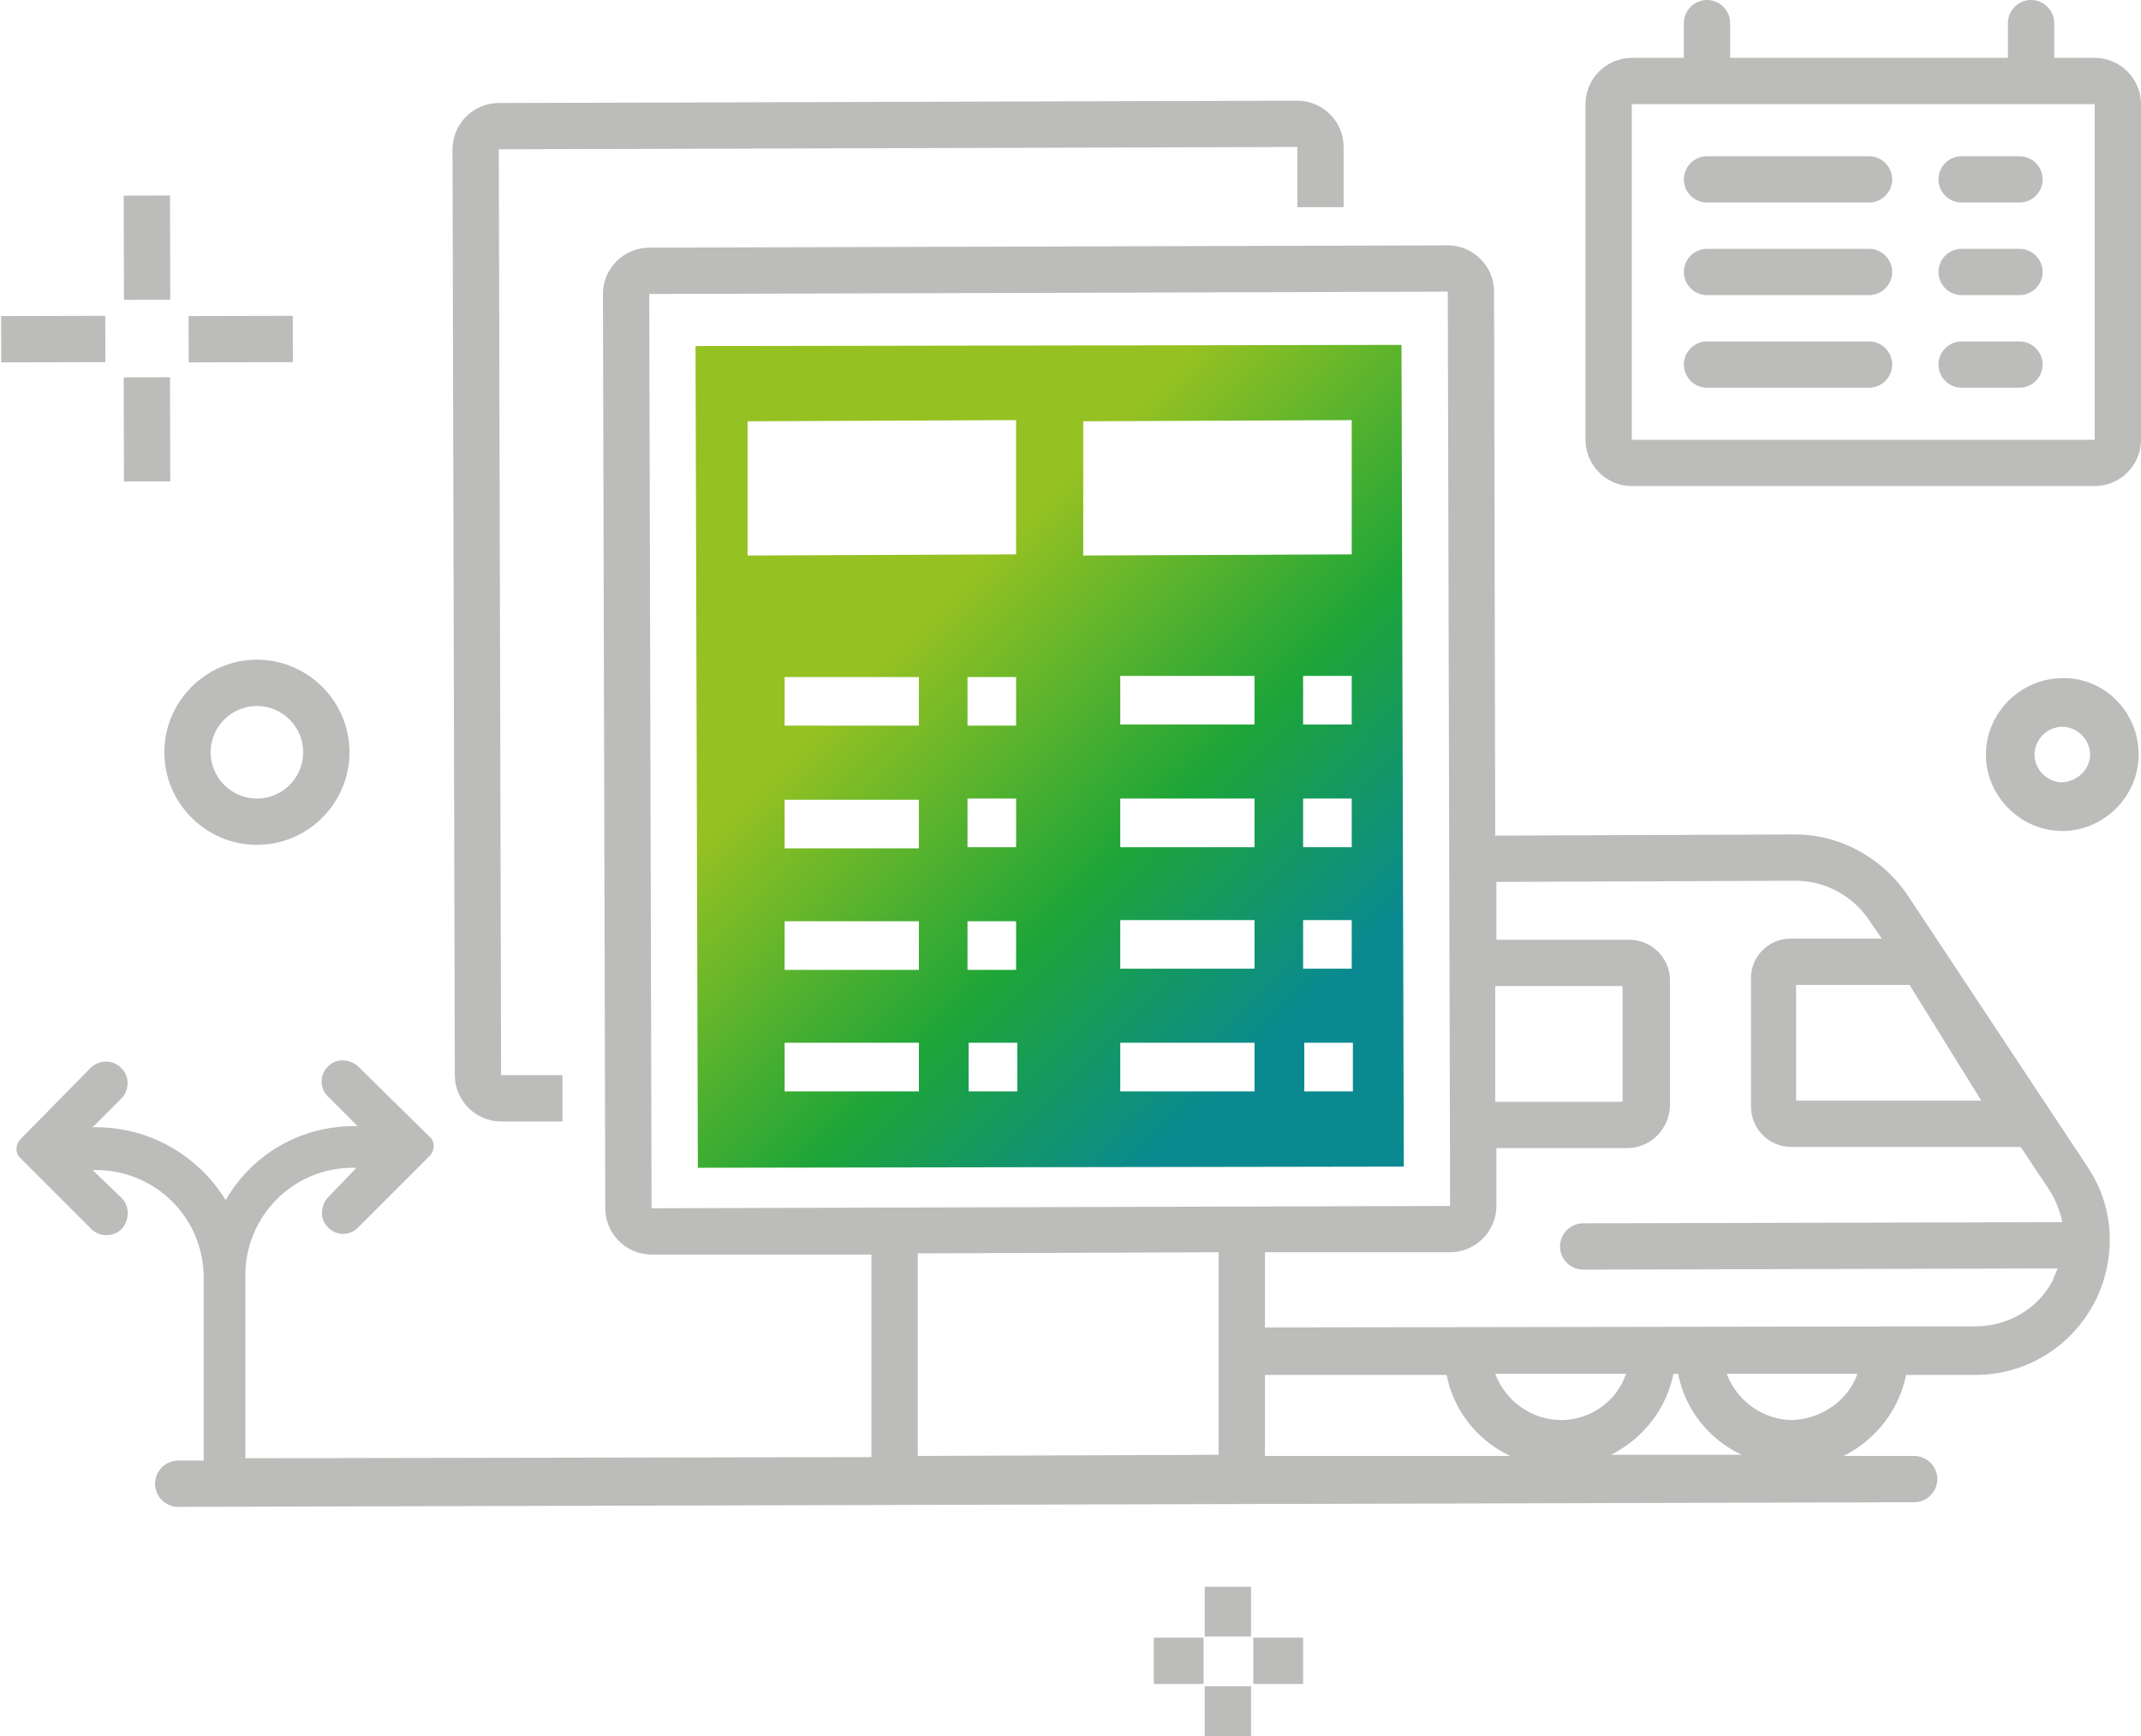 <?xml version="1.0" encoding="UTF-8"?>
<!-- Generator: Adobe Illustrator 25.4.1, SVG Export Plug-In . SVG Version: 6.00 Build 0)  -->
<svg xmlns="http://www.w3.org/2000/svg" xmlns:xlink="http://www.w3.org/1999/xlink" version="1.1" id="Layer_1" x="0px" y="0px" viewBox="0 0 185 150" style="enable-background:new 0 0 185 150;" xml:space="preserve">
<style type="text/css">
	.st0{fill:url(#SVGID_1_);}
	.st1{fill:#BCBCBB;}
</style>
<g>
	<g>
		
			<linearGradient id="SVGID_1_" gradientUnits="userSpaceOnUse" x1="79.068" y1="54.051" x2="112.325" y2="87.308" gradientTransform="matrix(1 -2.443517e-03 2.443517e-03 1 0.209 0.226)">
			<stop offset="0" style="stop-color:#95C122"></stop>
			<stop offset="0.558" style="stop-color:#1EA538"></stop>
			<stop offset="1" style="stop-color:#0A8A90"></stop>
		</linearGradient>
		<path class="st0" d="M60.1,29.9l0.2,71l61-0.1l-0.2-71L60.1,29.9z M79.4,94.3l-11.6,0l0-4.2l11.6,0L79.4,94.3z M79.4,83.8l-11.6,0    l0-4.2l11.6,0L79.4,83.8z M79.4,73.3l-11.6,0l0-4.2l11.6,0L79.4,73.3z M79.4,62.7l-11.6,0l0-4.2l11.6,0L79.4,62.7z M87.9,94.3    l-4.2,0l0-4.2l4.2,0L87.9,94.3z M87.8,83.8l-4.2,0l0-4.2l4.2,0L87.8,83.8z M87.8,73.2l-4.2,0l0-4.2l4.2,0L87.8,73.2z M87.8,62.7    l-4.2,0l0-4.2l4.2,0L87.8,62.7z M87.8,47.9L64.6,48l0-11.6l23.2-0.1L87.8,47.9z M108.4,94.3l-11.6,0l0-4.2l11.6,0L108.4,94.3z     M108.4,83.7l-11.6,0l0-4.2l11.6,0L108.4,83.7z M108.4,73.2l-11.6,0l0-4.2l11.6,0L108.4,73.2z M108.4,62.6l-11.6,0l0-4.2l11.6,0    L108.4,62.6z M116.9,94.3l-4.2,0l0-4.2l4.2,0L116.9,94.3z M116.8,83.7l-4.2,0l0-4.2l4.2,0L116.8,83.7z M116.8,73.2l-4.2,0l0-4.2    l4.2,0L116.8,73.2z M116.8,62.6l-4.2,0l0-4.2l4.2,0L116.8,62.6z M116.8,47.9l-23.2,0.1l0-11.6l23.2-0.1L116.8,47.9z"></path>
		<g>
			<path class="st1" d="M164.8,77.3c-2.2-3.2-5.8-5.2-9.7-5.2l-25.9,0.1l-0.1-47c0-2.2-1.8-4-4-4l-69,0.2c-2.2,0-4,1.8-4,4l0.2,79     c0,2.2,1.8,4,4,4l19,0l0,17.5L21.2,126c0-0.1,0-0.2,0-0.3l0-15.5c0-5.1,4.1-9.3,9.3-9.3l0.3,0l-2.4,2.5c-0.7,0.7-0.8,1.9-0.1,2.6     c0.7,0.8,1.9,0.8,2.6,0.1h0c0,0,0,0,0.1-0.1l6.1-6.1c0.5-0.5,0.5-1.3,0-1.7l0,0l-6.1-6c-0.7-0.7-1.9-0.8-2.6-0.1     c-0.8,0.7-0.8,1.9-0.1,2.6c0,0,0,0.1,0.1,0.1l2.5,2.5l-0.3,0c-4.6,0-8.8,2.4-11.1,6.4c-2.4-3.9-6.6-6.3-11.2-6.3l-0.3,0l2.5-2.5     c0.7-0.7,0.7-1.9,0-2.6c0,0-0.1,0-0.1-0.1c-0.8-0.7-1.9-0.6-2.6,0.1l-6,6.1c-0.5,0.5-0.5,1.3,0,1.7c0,0,0,0,0,0l0,0l6.1,6.1     c0.7,0.7,1.9,0.7,2.6,0c0,0,0,0,0.1-0.1c0.6-0.8,0.6-1.9-0.1-2.6l-2.5-2.4l0.3,0c5.1,0,9.3,4.1,9.3,9.3l0,15.5c0,0.1,0,0.2,0,0.3     l-2.2,0c-1.1,0-2,0.9-2,2c0,1.1,0.9,2,2,2l150-0.4c1.1,0,2-0.9,2-2c0-1.1-0.9-2-2-2l-6.1,0c2.8-1.4,4.8-4,5.4-7l6,0     c6.4,0,11.6-5.2,11.6-11.7c0-2.3-0.7-4.5-2-6.4L164.8,77.3z M165,85.1l6.2,10l-16,0l0-10L165,85.1z M129.2,85.2l11,0l0,10l-11,0     L129.2,85.2z M79.3,125.8l0-17.5l26-0.1l0,17.5L79.3,125.8z M56.3,104.4l-0.2-79l69-0.2l0.2,79L56.3,104.4z M109.3,125.8l0-7     l15.7,0c0.6,3.1,2.7,5.7,5.5,7L109.3,125.8z M134.9,122.7c-2.5,0-4.8-1.6-5.7-4l11.3,0C139.7,121.1,137.4,122.7,134.9,122.7     L134.9,122.7z M139.2,125.7c2.8-1.4,4.8-4,5.4-7l0.4,0c0.6,3.1,2.7,5.7,5.5,7L139.2,125.7z M154.9,122.7c-2.5,0-4.8-1.6-5.7-4     l11.3,0C159.7,121,157.4,122.6,154.9,122.7L154.9,122.7z M136.8,109.7l41-0.1l0,0c-0.1,0.3-0.3,0.6-0.4,1c-1.3,2.5-3.9,4-6.7,4     l-61.4,0.1l0-6.5l16,0c2.2,0,4-1.8,4-4l0-5l11.3,0c2,0,3.6-1.6,3.7-3.6l0-10.9c0-2-1.7-3.6-3.7-3.5l-11.3,0l0-5l25.9-0.1     c2.5,0,4.9,1.3,6.3,3.4l1.1,1.6l-7.9,0c-1.9,0-3.5,1.6-3.4,3.6l0,10.9c0,1.9,1.5,3.5,3.5,3.5l19.8,0l2.4,3.6     c0.6,0.9,1,1.9,1.2,2.9c-0.1,0-0.2,0-0.4,0l-41,0.1c-1.1,0-2,0.9-2,2C134.8,108.8,135.7,109.7,136.8,109.7L136.8,109.7z"></path>
			<path class="st1" d="M43.3,96.9l5.3,0l0-4l-5.3,0l-0.2-80l69-0.2l0,5.2l4,0l0-5.2c0-2.2-1.8-4-4-4l-69,0.2c-2.2,0-4,1.8-4,4     l0.2,80C39.3,95.1,41.1,96.9,43.3,96.9z"></path>
			<path class="st1" d="M178.2,58.6c-3.6,0-6.6,3-6.6,6.6c0,3.6,3,6.6,6.6,6.6c3.6,0,6.6-3,6.6-6.6c0,0,0,0,0,0l0,0     C184.8,61.5,181.8,58.5,178.2,58.6z M178.2,67.6c-1.3,0-2.4-1.1-2.4-2.4c0-1.3,1.1-2.4,2.4-2.4c1.3,0,2.4,1.1,2.4,2.4l0,0     C180.6,66.5,179.5,67.5,178.2,67.6z"></path>
			<path class="st1" d="M14.2,65c0,4.4,3.6,8,8,8c4.4,0,8-3.6,8-8c0-4.4-3.6-8-8-8c0,0,0,0,0,0C17.8,57,14.2,60.6,14.2,65z M26.2,65     c0,2.2-1.8,4-4,4c-2.2,0-4-1.8-4-4c0-2.2,1.8-4,4-4C24.4,61,26.2,62.8,26.2,65C26.2,65,26.2,65,26.2,65z"></path>
			
				<rect x="16.3" y="27.3" transform="matrix(1 -2.443517e-03 2.443517e-03 1 -7.145355e-02 5.099578e-02)" class="st1" width="9" height="4"></rect>
			
				<rect x="0.1" y="27.3" transform="matrix(1 -2.443517e-03 2.443517e-03 1 -7.159888e-02 1.134614e-02)" class="st1" width="9" height="4"></rect>
			
				<rect x="10.7" y="16.9" transform="matrix(1 -2.443517e-03 2.443517e-03 1 -5.231943e-02 3.110056e-02)" class="st1" width="4" height="9"></rect>
			
				<rect x="10.7" y="32.6" transform="matrix(1 -2.443517e-03 2.443517e-03 1 -9.073063e-02 3.124135e-02)" class="st1" width="4" height="9"></rect>
		</g>
	</g>
	<g>
		<rect x="108.3" y="141.5" class="st1" width="4.3" height="4"></rect>
		<rect x="104.1" y="137.1" class="st1" width="4" height="4.3"></rect>
		<rect x="99.7" y="141.5" class="st1" width="4.3" height="4"></rect>
		<rect x="104.1" y="145.7" class="st1" width="4" height="4.3"></rect>
	</g>
	<g>
		<path class="st1" d="M181,5h-3.5V2c0-1.1-0.9-2-2-2s-2,0.9-2,2v3h-24V2c0-1.1-0.9-2-2-2s-2,0.9-2,2v3H141c-2.2,0-4,1.8-4,4v29    c0,2.2,1.8,4,4,4h40c2.2,0,4-1.8,4-4V9C185,6.8,183.2,5,181,5z M181,38h-40l0-29h40V38z"></path>
		<path class="st1" d="M147.5,17.5h14c1.1,0,2-0.9,2-2c0-1.1-0.9-2-2-2h-14c-1.1,0-2,0.9-2,2C145.5,16.6,146.4,17.5,147.5,17.5z"></path>
		<path class="st1" d="M147.5,25.5h14c1.1,0,2-0.9,2-2s-0.9-2-2-2h-14c-1.1,0-2,0.9-2,2S146.4,25.5,147.5,25.5z"></path>
		<path class="st1" d="M147.5,33.5h14c1.1,0,2-0.9,2-2s-0.9-2-2-2h-14c-1.1,0-2,0.9-2,2S146.4,33.5,147.5,33.5z"></path>
		<path class="st1" d="M169.5,17.5h5c1.1,0,2-0.9,2-2c0-1.1-0.9-2-2-2h-5c-1.1,0-2,0.9-2,2C167.5,16.6,168.4,17.5,169.5,17.5z"></path>
		<path class="st1" d="M169.5,25.5h5c1.1,0,2-0.9,2-2s-0.9-2-2-2h-5c-1.1,0-2,0.9-2,2S168.4,25.5,169.5,25.5z"></path>
		<path class="st1" d="M169.5,33.5h5c1.1,0,2-0.9,2-2s-0.9-2-2-2h-5c-1.1,0-2,0.9-2,2S168.4,33.5,169.5,33.5z"></path>
	</g>
</g>
</svg>
